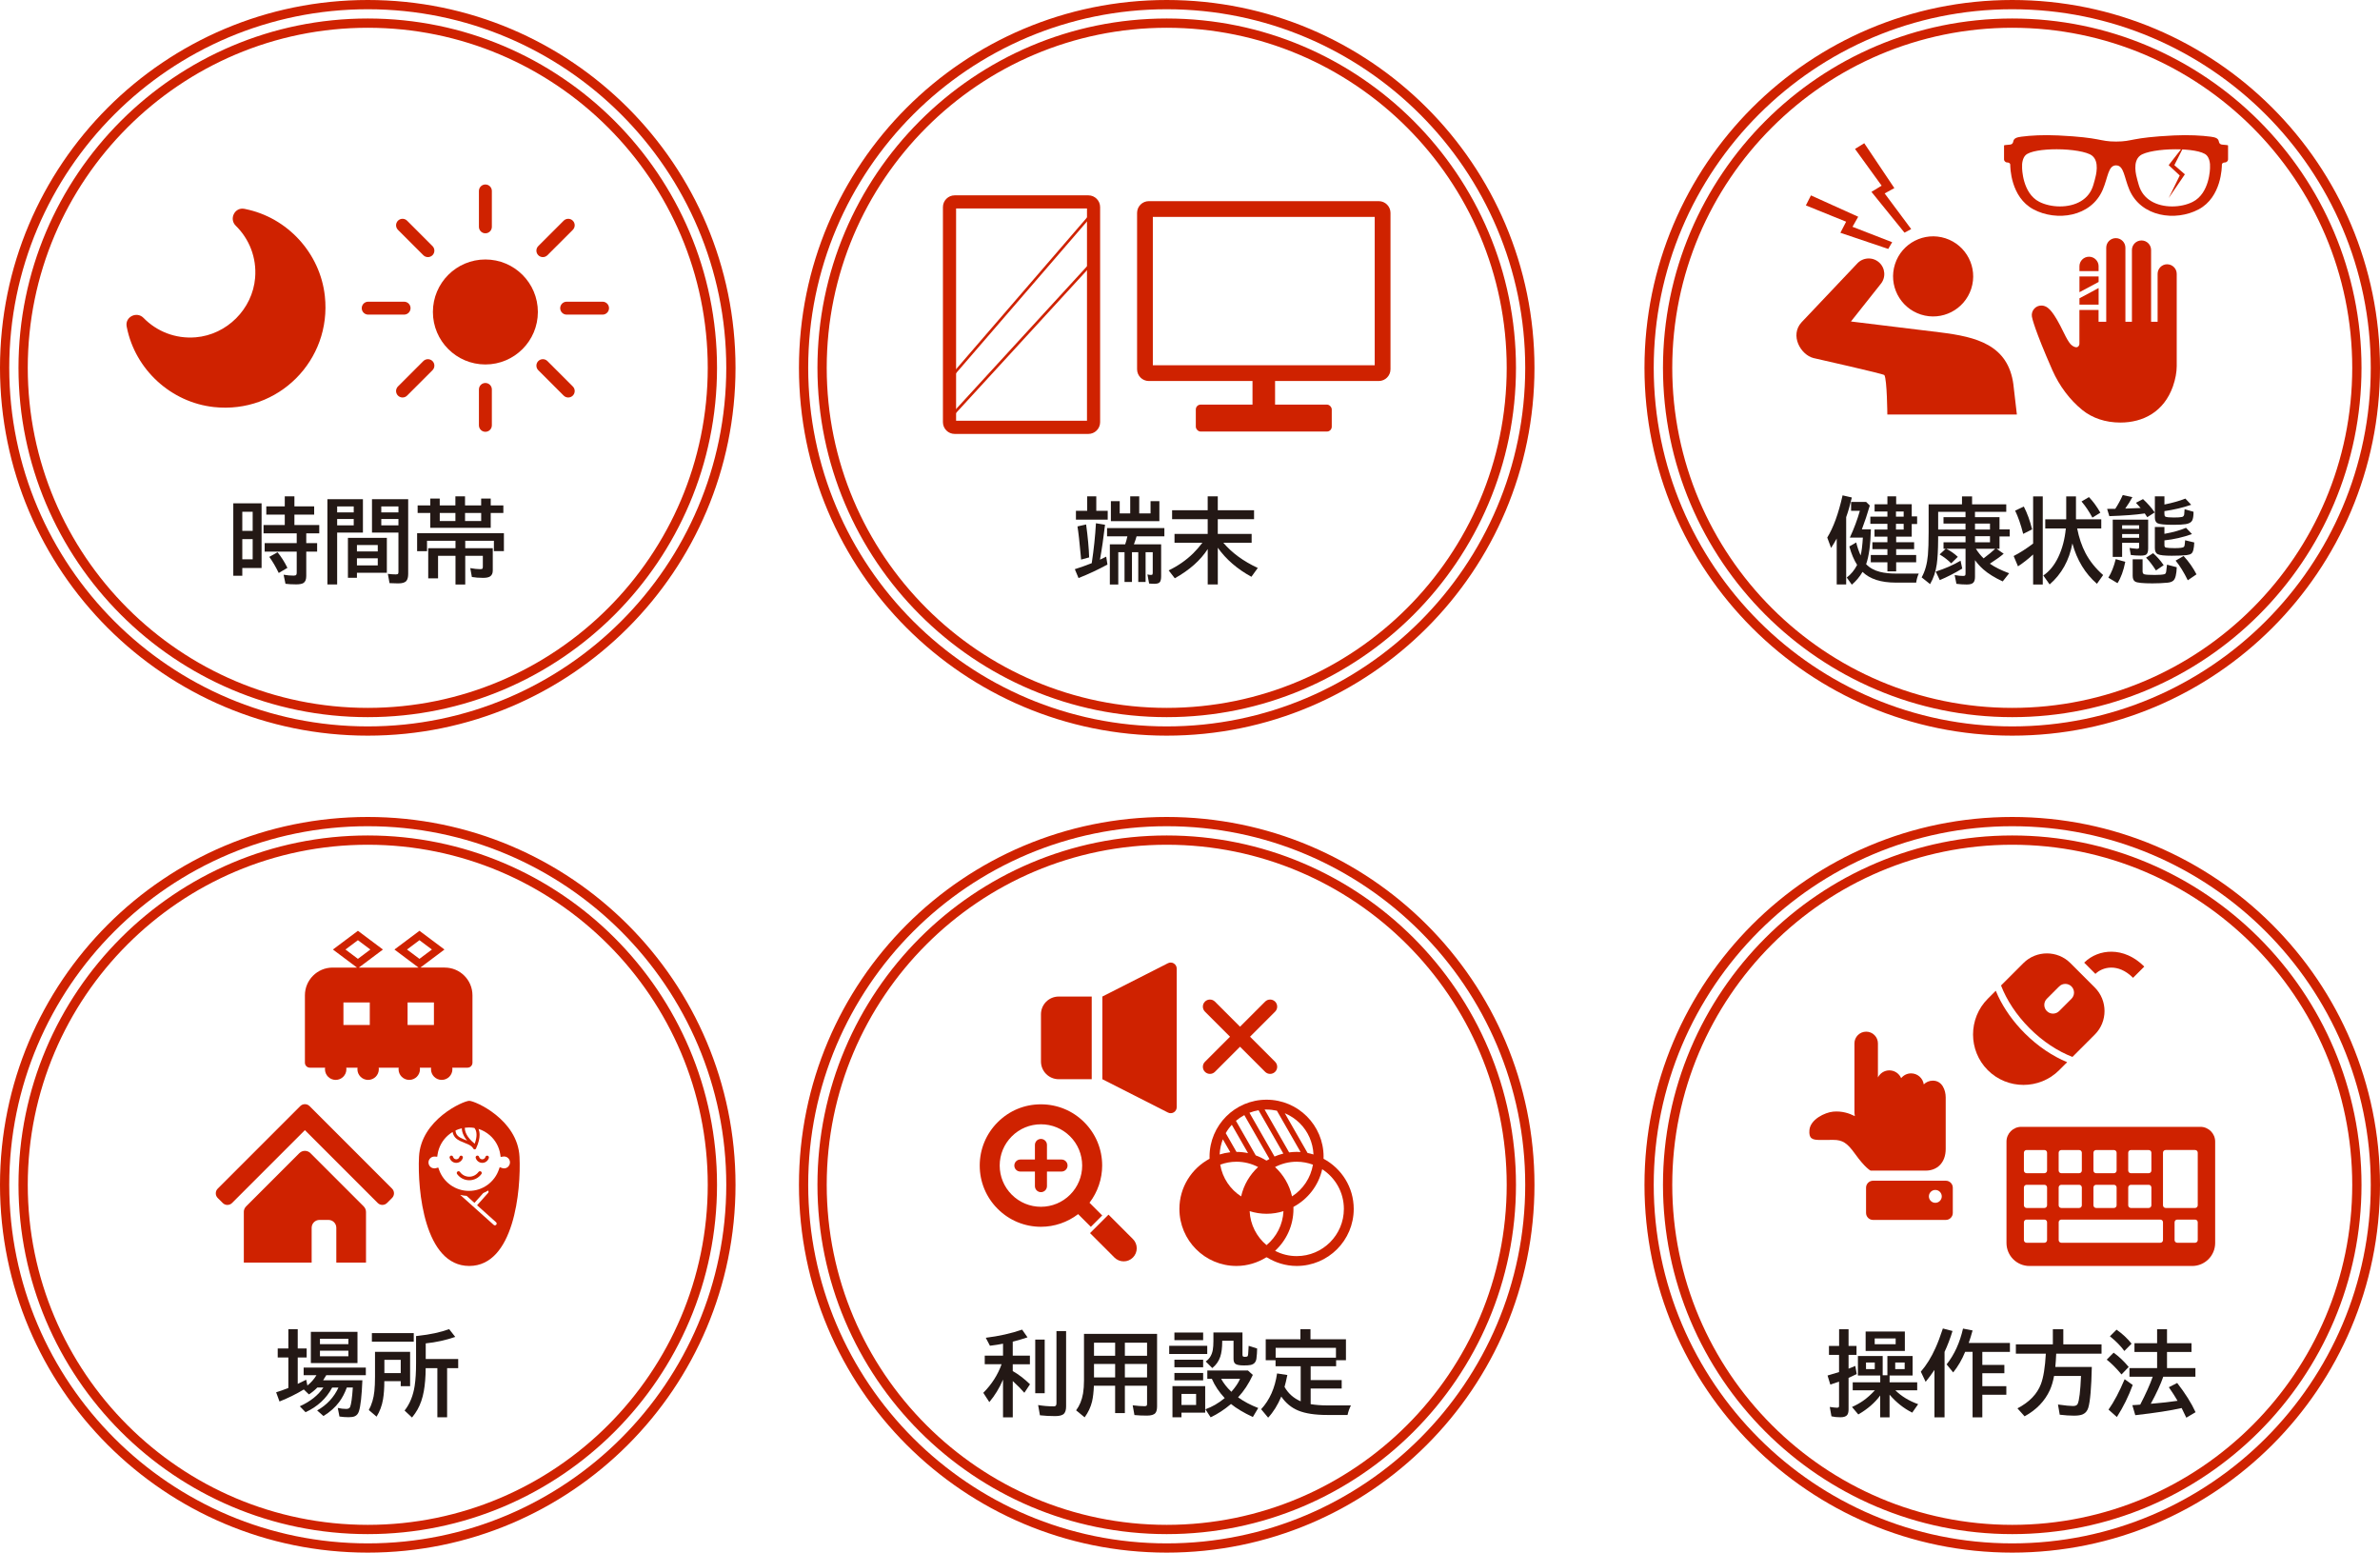 <?xml version="1.0" encoding="UTF-8"?><svg id="_レイヤー_2" xmlns="http://www.w3.org/2000/svg" viewBox="0 0 906.03 590.95"><g id="_レイヤー_1-2"><path d="M140,280c77.32,0,140-62.68,140-140S217.32,0,140,0,0,62.68,0,140s62.68,140,140,140ZM140,3.52c75.25,0,136.48,61.22,136.48,136.48s-61.22,136.48-136.48,136.48S3.52,215.25,3.52,140,64.75,3.52,140,3.52Z" style="fill:#cf2200;"/><path d="M140,272.96c73.31,0,132.96-59.64,132.96-132.96S213.31,7.04,140,7.04,7.04,66.69,7.04,140s59.64,132.96,132.96,132.96ZM140,10.57c71.37,0,129.43,58.06,129.43,129.43s-58.06,129.43-129.43,129.43S10.57,211.37,10.57,140,68.63,10.57,140,10.57Z" style="fill:#cf2200;"/><path d="M444.15,280c77.32,0,140-62.68,140-140S521.47,0,444.15,0s-140,62.68-140,140,62.68,140,140,140ZM444.15,3.52c75.25,0,136.48,61.22,136.48,136.48s-61.22,136.48-136.48,136.48-136.48-61.22-136.48-136.48S368.9,3.52,444.15,3.52Z" style="fill:#cf2200;"/><path d="M444.15,272.96c73.31,0,132.96-59.64,132.96-132.96S517.46,7.04,444.15,7.04s-132.96,59.64-132.96,132.96,59.64,132.96,132.96,132.96ZM444.15,10.57c71.37,0,129.43,58.06,129.43,129.43s-58.06,129.43-129.43,129.43-129.43-58.06-129.43-129.43S372.78,10.57,444.15,10.57Z" style="fill:#cf2200;"/><path d="M766.03,280c77.32,0,140-62.68,140-140S843.35,0,766.03,0s-140,62.68-140,140,62.68,140,140,140ZM766.03,3.52c75.25,0,136.48,61.22,136.48,136.48s-61.22,136.48-136.48,136.48-136.48-61.22-136.48-136.48S690.78,3.52,766.03,3.52Z" style="fill:#cf2200;"/><path d="M766.03,272.96c73.31,0,132.96-59.64,132.96-132.96S839.34,7.04,766.03,7.04s-132.96,59.64-132.96,132.96,59.64,132.96,132.96,132.96ZM766.03,10.57c71.37,0,129.43,58.06,129.43,129.43s-58.06,129.43-129.43,129.43-129.43-58.06-129.43-129.43S694.66,10.57,766.03,10.57Z" style="fill:#cf2200;"/><path d="M140,590.95c77.32,0,140-62.68,140-140s-62.68-140-140-140S0,373.63,0,450.95s62.68,140,140,140ZM140,314.47c75.25,0,136.48,61.22,136.48,136.48s-61.22,136.48-136.48,136.48S3.52,526.2,3.52,450.95s61.22-136.48,136.48-136.48Z" style="fill:#cf2200;"/><path d="M140,583.91c73.31,0,132.96-59.64,132.96-132.96s-59.64-132.96-132.96-132.96S7.04,377.64,7.04,450.95s59.64,132.96,132.96,132.96ZM140,321.52c71.37,0,129.43,58.06,129.43,129.43s-58.06,129.43-129.43,129.43S10.57,522.32,10.57,450.95s58.06-129.43,129.43-129.43Z" style="fill:#cf2200;"/><path d="M444.15,590.95c77.32,0,140-62.68,140-140s-62.68-140-140-140-140,62.68-140,140,62.68,140,140,140ZM444.15,314.47c75.25,0,136.48,61.22,136.48,136.48s-61.22,136.48-136.48,136.48-136.48-61.22-136.48-136.48,61.22-136.48,136.48-136.48Z" style="fill:#cf2200;"/><path d="M444.15,583.91c73.31,0,132.96-59.64,132.96-132.96s-59.64-132.96-132.96-132.96-132.96,59.64-132.96,132.96,59.64,132.96,132.96,132.96ZM444.15,321.52c71.37,0,129.43,58.06,129.43,129.43s-58.06,129.43-129.43,129.43-129.43-58.06-129.43-129.43,58.06-129.43,129.43-129.43Z" style="fill:#cf2200;"/><path d="M766.03,590.95c77.32,0,140-62.68,140-140s-62.68-140-140-140-140,62.68-140,140,62.68,140,140,140ZM766.03,314.47c75.25,0,136.48,61.22,136.48,136.48s-61.22,136.48-136.48,136.48-136.48-61.22-136.48-136.48,61.22-136.48,136.48-136.48Z" style="fill:#cf2200;"/><path d="M766.03,583.91c73.31,0,132.96-59.64,132.96-132.96s-59.64-132.96-132.96-132.96-132.96,59.64-132.96,132.96,59.64,132.96,132.96,132.96ZM766.03,321.52c71.37,0,129.43,58.06,129.43,129.43s-58.06,129.43-129.43,129.43-129.43-58.06-129.43-129.43,58.06-129.43,129.43-129.43Z" style="fill:#cf2200;"/><path d="M99.58,191.57v24.63h-7.34v2.93h-3.43v-27.56h10.77ZM92.24,194.78v7.27h3.95v-7.27h-3.95ZM92.24,205.19v7.69h3.95v-7.69h-3.95ZM108.41,192.73v-3.81h3.67v3.81h7.52v3.14h-7.52v3.96h9.46v3.17h-4.95v3.71h4.14v3.24h-4.14v9.32c0,1.26-.34,2.13-1.03,2.6-.55.37-1.49.55-2.81.55-1.6,0-2.95-.08-4.07-.22l-.71-3.45c1.36.23,2.63.34,3.81.34.54,0,.88-.11,1.02-.34.1-.16.16-.42.16-.79v-8.01h-12.2v-3.24h12.2v-3.71h-12.63v-3.17h8.08v-3.96h-7.03v-3.14h7.03ZM106.11,218.08c-1.16-2.39-2.36-4.43-3.6-6.12l3.14-1.76c1.37,1.65,2.63,3.63,3.77,5.93l-3.31,1.95Z" style="fill:#231815;"/><path d="M138.16,190v12.72h-9.81v19.73h-3.71v-32.46h13.51ZM128.35,192.76v2.26h6.31v-2.26h-6.31ZM128.35,197.55v2.41h6.31v-2.41h-6.31ZM147.27,204.72v13.29h-11.39v1.9h-3.43v-15.19h14.82ZM135.88,207.45v2.43h7.93v-2.43h-7.93ZM135.88,212.5v2.69h7.93v-2.69h-7.93ZM155.39,190v28.42c0,1.23-.23,2.12-.69,2.67-.52.64-1.55.96-3.1.96-.94,0-2.05-.03-3.31-.1l-.64-3.53c1.17.14,2.19.21,3.05.21.48,0,.78-.1.88-.31.07-.14.1-.39.1-.74v-14.86h-10.07v-12.72h13.77ZM145.15,192.76v2.26h6.53v-2.26h-6.53ZM145.15,197.55v2.41h6.53v-2.41h-6.53Z" style="fill:#231815;"/><path d="M191.83,202.93v6.84h-3.81v-3.95h-10.91v2.83h10.48v8.5c0,1.05-.34,1.79-1.02,2.24-.56.37-1.45.55-2.67.55-1.54,0-2.96-.11-4.26-.33l-.62-3.38c1.47.26,2.73.4,3.77.4.47,0,.76-.07.88-.22.09-.14.14-.38.14-.74v-4.12h-6.7v10.91h-3.71v-10.91h-6.64v8.57h-3.74v-11.46h10.38v-2.83h-10.84v3.95h-3.77v-6.84h33.04ZM163.8,192.38v-2.62h3.6v2.62h5.96v-3.46h3.67v3.46h6.14v-2.62h3.64v2.62h4.81v2.86h-4.81v5.65h-23.01v-5.65h-4.81v-2.86h4.81ZM173.37,195.24h-5.96v3.07h5.96v-3.07ZM183.18,195.24h-6.14v3.07h6.14v-3.07Z" style="fill:#231815;"/><path d="M93.36,79.55c-.12-.02-.24-.05-.37-.07-3.63-.69-5.88,3.85-3.24,6.43,5.07,4.96,8.02,12.07,7.37,19.86-.99,11.86-10.75,21.62-22.61,22.61-7.8.65-14.91-2.3-19.87-7.38-2.58-2.64-7.11-.39-6.42,3.23.02.12.05.25.07.37,3.22,16.1,16.82,28.55,33.13,30.33,24.46,2.67,44.92-17.78,42.25-42.24-1.78-16.32-14.23-29.92-30.33-33.14Z" style="fill:#cf2200;"/><circle cx="184.78" cy="118.74" r="19.98" style="fill:#cf2200;"/><path d="M184.78,88.8c-1.36,0-2.46-1.1-2.46-2.46v-13.66c0-1.36,1.1-2.46,2.46-2.46s2.46,1.1,2.46,2.46v13.66c0,1.36-1.1,2.46-2.46,2.46Z" style="fill:#cf2200;"/><path d="M184.78,164.35c-1.36,0-2.46-1.1-2.46-2.46v-13.66c0-1.36,1.1-2.46,2.46-2.46s2.46,1.1,2.46,2.46v13.66c0,1.36-1.1,2.46-2.46,2.46Z" style="fill:#cf2200;"/><path d="M162.9,97.86c-.63,0-1.26-.24-1.74-.72l-9.66-9.66c-.96-.96-.96-2.52,0-3.48.96-.96,2.51-.96,3.48,0l9.66,9.66c.96.96.96,2.52,0,3.48-.48.48-1.11.72-1.74.72Z" style="fill:#cf2200;"/><path d="M216.32,151.29c-.63,0-1.26-.24-1.74-.72l-9.66-9.66c-.96-.96-.96-2.52,0-3.48.96-.96,2.51-.96,3.48,0l9.66,9.66c.96.96.96,2.52,0,3.48-.48.48-1.11.72-1.74.72Z" style="fill:#cf2200;"/><path d="M153.83,119.75h-13.66c-1.36,0-2.46-1.1-2.46-2.46s1.1-2.46,2.46-2.46h13.66c1.36,0,2.46,1.1,2.46,2.46s-1.1,2.46-2.46,2.46Z" style="fill:#cf2200;"/><path d="M229.38,119.75h-13.66c-1.36,0-2.46-1.1-2.46-2.46s1.1-2.46,2.46-2.46h13.66c1.36,0,2.46,1.1,2.46,2.46s-1.1,2.46-2.46,2.46Z" style="fill:#cf2200;"/><path d="M153.24,151.29c-.63,0-1.26-.24-1.74-.72-.96-.96-.96-2.52,0-3.48l9.66-9.66c.96-.96,2.51-.96,3.48,0,.96.96.96,2.52,0,3.48l-9.66,9.66c-.48.48-1.11.72-1.74.72Z" style="fill:#cf2200;"/><path d="M206.66,97.86c-.63,0-1.26-.24-1.74-.72-.96-.96-.96-2.52,0-3.48l9.66-9.66c.96-.96,2.52-.96,3.48,0,.96.96.96,2.52,0,3.48l-9.66,9.66c-.48.48-1.11.72-1.74.72Z" style="fill:#cf2200;"/><path d="M415.61,214.34c.79-5.25,1.33-10.31,1.6-15.18l3.46.57c-.57,4.94-1.22,9.37-1.93,13.29.13-.07.29-.15.5-.24.43-.2,1.05-.5,1.88-.91l.47,3c-3.56,1.94-7.23,3.66-11.01,5.15l-1.41-3.38c2.16-.68,4.31-1.44,6.45-2.29ZM417.35,194.42h4.34v3.36h-12.1v-3.36h4.29v-5.5h3.46v5.5ZM411.56,213l-.14-1.59c-.46-5.12-.87-8.81-1.24-11.05l3.29-.74c.67,4.92,1.05,9.09,1.15,12.53l-3.07.84ZM431.67,207.17h10.36v12.17c0,1.09-.18,1.84-.53,2.26-.36.4-1.03.6-2.03.6-.65,0-1.33-.03-2.02-.1l-.64-3.46c.56.13,1.02.19,1.36.19s.53-.09.59-.28c.05-.1.07-.28.07-.53v-7.84h-2.72v11.32h-2.79v-11.32h-2.4v11.32h-2.83v-11.32h-2.38v12.29h-3.21v-15.29h5.84c.31-.9.59-1.91.84-3.05h-7.74v-3.14h21.82v3.14h-10.58c-.23.84-.57,1.86-1.02,3.05ZM433.69,195.42h4.31v-4.67h3.36v7.6h-18.46v-7.6h3.36v4.67h4v-6.5h3.43v6.5Z" style="fill:#231815;"/><path d="M465.7,206.57c3.27,3.86,7.65,7.06,13.12,9.6l-2.43,3.36c-5.37-2.93-9.63-6.61-12.79-11.05v13.98h-3.84v-13.48c-2.77,4.3-6.95,8-12.53,11.12l-2.33-3c3.55-1.72,6.63-3.86,9.24-6.41,1.24-1.22,2.44-2.59,3.6-4.12h-10.62v-3.36h12.63v-5.6h-13.55v-3.4h13.55v-5.29h3.84v5.29h13.81v3.4h-13.81v5.6h12.89v3.36h-10.79Z" style="fill:#231815;"/><path d="M413.8,79.35v80.8h-49.83v-80.8h49.83M414.32,74.35h-50.88c-2.47,0-4.48,2-4.48,4.48v81.85c0,2.47,2,4.48,4.48,4.48h50.88c2.47,0,4.48-2,4.48-4.48v-81.85c0-2.47-2-4.48-4.48-4.48h0Z" style="fill:#cf2200;"/><path d="M523.33,82.56v56.45h-84.46v-56.45h84.46M524.86,76.56h-87.51c-2.47,0-4.48,2-4.48,4.48v59.5c0,2.47,2,4.48,4.48,4.48h87.51c2.47,0,4.48-2,4.48-4.48v-59.5c0-2.47-2-4.48-4.48-4.48h0Z" style="fill:#cf2200;"/><rect x="455.23" y="154" width="51.75" height="10.25" rx="1.84" ry="1.84" style="fill:#cf2200;"/><rect x="476.81" y="139.57" width="8.59" height="16.76" style="fill:#cf2200;"/><path d="M415.15,82.74l-.2,17.36-51.55,56.2v-13.61l51.75-59.96M416.18,80.02l-53.78,62.31v16.55l53.55-58.38.23-20.48h0Z" style="fill:#cf2200;"/><path d="M700.12,512.28v-6.36h3.6v6.36h3.03v3.4h-3.03v5.26c.84-.32,1.69-.67,2.57-1.05l.53,3.1c-1.11.55-2.15,1.03-3.1,1.45v12.01c0,.91-.16,1.59-.47,2.03-.43.63-1.3.95-2.64.95s-2.43-.12-3.4-.36l-.64-3.57c1.34.2,2.27.29,2.77.29.36,0,.58-.08.67-.24.06-.11.09-.28.09-.5v-9.17c-.94.33-2.05.7-3.33,1.09l-1.05-3.43c.98-.28,2.44-.71,4.38-1.31v-6.55h-3.84v-3.4h3.84ZM715.79,531.1c-2.03,2.79-4.82,5.21-8.36,7.26l-2.4-2.84c1.59-.71,2.99-1.5,4.22-2.36,1.45-1,2.95-2.33,4.5-4h-8.45v-3.03h10.48v-2.59h-8.5v-7.41h9.43v7.31h1.79v-7.31h9.6v7.41h-8.76v2.59h10.51v3.03h-8.33c2.33,2.29,5.23,4.05,8.69,5.29l-2.26,3.22c-3.25-1.64-6.12-3.92-8.62-6.84v8.64h-3.57v-8.36ZM725.15,506.8v7.38h-14.93v-7.38h14.93ZM710.36,518.59v2.52h3.34v-2.52h-3.34ZM713.67,509.42v2.22h7.98v-2.22h-7.98ZM721.48,518.59v2.52h3.6v-2.52h-3.6Z" style="fill:#231815;"/><path d="M740.26,514.55v24.91h-3.84v-18.05c-1,1.49-2.12,3-3.36,4.53l-1.83-3.86c2.14-2.47,4-5.48,5.58-9.01.92-2.04,1.86-4.52,2.81-7.43l3.67.95c-.86,2.82-1.87,5.47-3.03,7.96ZM750.93,514.54h-2.83c-1.18,2.91-2.7,5.52-4.55,7.83l-2.5-3.07c2.93-3.68,5.01-8.22,6.24-13.62l3.64.71c-.45,1.65-.94,3.24-1.47,4.76h15.69v3.4h-10.51v4.96h8.39v3.17h-8.39v4.93h9.14v3.24h-9.14v8.62h-3.71v-24.92Z" style="fill:#231815;"/><path d="M782.77,515.21c-.08,1.92-.2,3.61-.34,5.07h13.89c-.17,7.97-.62,13.15-1.34,15.53-.37,1.19-1.05,2.02-2.05,2.48-.78.36-1.92.53-3.43.53-1.59,0-3.38-.12-5.39-.36l-.67-3.88c2.7.38,4.6.57,5.71.57.93,0,1.52-.26,1.78-.79.61-1.29,1.03-4.84,1.28-10.65h-10.26c-.38,2.07-.91,3.86-1.6,5.38-1.92,4.19-5.12,7.52-9.62,9.98l-2.72-3.03c4.5-2.34,7.48-5.42,8.93-9.22.97-2.54,1.59-6.41,1.88-11.6h-11.41v-3.53h14.08v-5.76h3.98v5.76h14.55v3.53h-17.22Z" style="fill:#231815;"/><path d="M807.62,523.14c-1.88-2.29-3.76-4.17-5.62-5.64l2.62-2.65c2.01,1.42,3.92,3.23,5.74,5.43l-2.74,2.86ZM802.68,536.53c2.08-2.94,4.12-6.8,6.14-11.58l3.07,2.19c-1.59,4.34-3.6,8.41-6.03,12.2l-3.17-2.81ZM808.71,514.21c-1.36-1.88-3.19-3.75-5.5-5.6l2.53-2.52c2.22,1.55,4.12,3.33,5.72,5.33l-2.76,2.79ZM823.53,523.98c-.98,2.84-2.56,6.27-4.76,10.31l1.64-.14c2.56-.21,5.33-.52,8.29-.95l.26-.03c-.8-1.4-1.91-3.13-3.31-5.17l3.17-1.62c3.07,3.93,5.4,7.64,7,11.12l-3.53,2.09c-.64-1.41-1.24-2.64-1.77-3.67-4.24.96-10.12,1.87-17.65,2.72l-1.12-3.81c.69-.05,1.32-.09,1.88-.12l1.12-.09c2.16-4.16,3.75-7.7,4.76-10.63h-8.86v-3.27h10.53v-6.14h-8.62v-3.33h8.62v-5.33h3.77v5.33h9.32v3.33h-9.32v6.14h10.81v3.27h-12.22Z" style="fill:#231815;"/><path d="M710.38,452.05v9.62c0,1.46,1.19,2.65,2.65,2.65h27.72c1.46,0,2.65-1.19,2.65-2.65v-9.62c0-1.46-1.19-2.65-2.65-2.65h-27.72c-1.46,0-2.65,1.19-2.65,2.65ZM739.2,455.36c0,1.35-1.1,2.45-2.45,2.45s-2.45-1.1-2.45-2.45,1.1-2.45,2.45-2.45,2.45,1.1,2.45,2.45Z" style="fill:#cf2200;"/><path d="M705.96,397.13v26.31c0,.34.05.67.12.98v.38c-2.11-1.07-4.9-2-8.24-1.69-3.14.3-8.69,2.95-9.02,7.03-.25,3.15.93,3.75,4.08,3.75,0,0,3.06-.03,5.02-.03,3.51,0,5.3,1.17,8.26,5.3,3.9,5.44,5.92,6.39,5.92,6.39h21.03c4.21,0,7.57-2.89,7.57-8.26v-19.61c0-2.71-1.31-6.37-4.9-6.37-1.34,0-2.56.54-3.45,1.42-.34-2.37-2.36-4.19-4.83-4.19-1.53,0-2.88.72-3.78,1.82-.75-1.74-2.48-2.96-4.49-2.96-1.91,0-3.54,1.1-4.35,2.69v-12.95c0-2.47-2-4.47-4.47-4.47s-4.47,2-4.47,4.47Z" style="fill:#cf2200;"/><path d="M793.58,366.26s-.1.08-.14.12h0s-.02.01-.02.02l4.25,4.25h0s.02.03.02.03c2.58-2.58,8.53-4.31,14.33,1.49l4.28-4.28c-7.84-7.84-17.51-6.7-22.73-1.64Z" style="fill:#cf2200;"/><path d="M770.77,393.26c-4.4-4.4-7.81-9.27-10.13-14.16-.31-.66-.6-1.32-.87-1.98h0s0-.01-.01-.02l-3.04,3.04c-7.48,7.48-7.48,19.71,0,27.18,7.48,7.48,19.71,7.48,27.18,0l2.18-2.18.85-.83s0,0-.01,0l.02-.02c-5.55-2.3-11.16-6.03-16.16-11.02Z" style="fill:#cf2200;"/><path d="M788.16,366.56c-4.91-4.91-12.95-4.91-17.87,0l-8.53,8.53c2.13,5.53,5.83,11.23,10.89,16.3,5.06,5.06,10.76,8.76,16.3,10.89l8.53-8.53c4.91-4.91,4.91-12.95,0-17.87l-9.32-9.32ZM788.58,380.14l-4.69,4.69c-1.29,1.29-3.4,1.29-4.69,0-1.29-1.29-1.29-3.4,0-4.69l4.69-4.69c1.29-1.29,3.4-1.29,4.69,0,1.29,1.29,1.29,3.4,0,4.69Z" style="fill:#cf2200;"/><path d="M837.65,428.89h-68.18c-3.11,0-5.63,2.52-5.63,5.63v38.57c0,4.84,3.92,8.76,8.76,8.76h61.92c4.84,0,8.76-3.92,8.76-8.76v-38.57c0-3.11-2.52-5.63-5.63-5.63ZM810.18,438.74c0-.57.46-1.02,1.02-1.02h6.78c.57,0,1.02.46,1.02,1.02v6.78c0,.57-.46,1.02-1.02,1.02h-6.78c-.57,0-1.02-.46-1.02-1.02v-6.78ZM810.18,451.97c0-.56.46-1.02,1.02-1.02h6.78c.57,0,1.02.46,1.02,1.02v6.78c0,.57-.46,1.02-1.02,1.02h-6.78c-.57,0-1.02-.46-1.02-1.02v-6.78ZM796.94,438.74c0-.57.46-1.02,1.02-1.02h6.78c.57,0,1.02.46,1.02,1.02v6.78c0,.57-.46,1.02-1.02,1.02h-6.78c-.57,0-1.02-.46-1.02-1.02v-6.78ZM796.94,451.97c0-.56.46-1.02,1.02-1.02h6.78c.57,0,1.02.46,1.02,1.02v6.78c0,.57-.46,1.02-1.02,1.02h-6.78c-.57,0-1.02-.46-1.02-1.02v-6.78ZM783.7,438.74c0-.57.46-1.02,1.02-1.02h6.78c.57,0,1.02.46,1.02,1.02v6.78c0,.57-.46,1.02-1.02,1.02h-6.78c-.57,0-1.02-.46-1.02-1.02v-6.78ZM783.7,451.97c0-.56.46-1.02,1.02-1.02h6.78c.57,0,1.02.46,1.02,1.02v6.78c0,.57-.46,1.02-1.02,1.02h-6.78c-.57,0-1.02-.46-1.02-1.02v-6.78ZM779.29,471.99c0,.56-.46,1.02-1.02,1.02h-6.78c-.57,0-1.02-.46-1.02-1.02v-6.78c0-.56.46-1.02,1.02-1.02h6.78c.57,0,1.02.46,1.02,1.02v6.78ZM779.29,458.75c0,.57-.46,1.02-1.02,1.02h-6.78c-.57,0-1.02-.46-1.02-1.02v-6.78c0-.56.46-1.02,1.02-1.02h6.78c.57,0,1.02.46,1.02,1.02v6.78ZM779.29,445.51c0,.57-.46,1.02-1.02,1.02h-6.78c-.57,0-1.02-.46-1.02-1.02v-6.78c0-.57.46-1.02,1.02-1.02h6.78c.57,0,1.02.46,1.02,1.02v6.78ZM823.42,471.99c0,.56-.46,1.02-1.02,1.02h-37.67c-.57,0-1.02-.46-1.02-1.02v-6.78c0-.56.46-1.02,1.02-1.02h37.67c.57,0,1.02.46,1.02,1.02v6.78ZM836.65,471.99c0,.56-.46,1.02-1.02,1.02h-6.78c-.56,0-1.02-.46-1.02-1.02v-6.78c0-.56.46-1.02,1.02-1.02h6.78c.57,0,1.02.46,1.02,1.02v6.78ZM836.65,458.75c0,.57-.46,1.02-1.02,1.02h-11.19c-.57,0-1.02-.46-1.02-1.02v-20.02c0-.57.46-1.02,1.02-1.02h11.19c.57,0,1.02.46,1.02,1.02v20.02Z" style="fill:#cf2200;"/><path d="M702.81,196.8v25.66h-3.6v-17.49c-.59,1.09-1.3,2.29-2.15,3.58l-1.45-3.95c2.34-3.8,4.29-9.16,5.83-16.06l3.53.81c-.67,2.85-1.38,5.33-2.15,7.45ZM708.31,211.45c.38-1.49.67-3.77.86-6.83h-4.96c1.61-3.48,2.88-6.88,3.81-10.19h-3.34v-3.4h5.72l1.41,1.38c-.92,3.16-1.92,6.18-3.02,9.07h3.43c-.14,5.83-.74,10.24-1.81,13.25,1.33,1.4,3.09,2.38,5.27,2.93,1.72.44,3.83.66,6.31.66h8.45c-.46.98-.79,2.12-.98,3.43h-7.77c-5.63,0-9.85-1.36-12.65-4.08-1.1,1.88-2.46,3.5-4.08,4.86l-1.93-2.72c1.61-1.19,2.92-2.79,3.95-4.79-1.22-1.93-2.21-4.27-2.96-7.03l2.62-1.52c.39,1.67.95,3.33,1.69,4.98ZM718.51,191.92v-3h3.33v3h5.93v4.62h2.05v2.9h-2.05v4.81h-5.93v2.12h6.84v2.65h-6.84v2.21h7.62v2.79h-7.62v3.46h-3.33v-3.46h-6.33v-2.79h6.33v-2.21h-5.72v-2.65h5.72v-2.12h-4.91v-2.69h4.91v-2.19h-6.5v-2.72h6.5v-1.96h-4.88v-2.76h4.88ZM724.7,194.68h-2.93v1.96h2.93v-1.96ZM724.7,199.37h-2.93v2.19h2.93v-2.19Z" style="fill:#231815;"/><path d="M751.85,213.19v6.38c0,.98-.2,1.69-.59,2.14-.44.51-1.28.76-2.52.76-1.36,0-2.68-.09-3.96-.26l-.67-3.34c1.19.23,2.28.34,3.26.34.42,0,.68-.1.78-.29.07-.15.1-.4.1-.76v-9.29h-7.33c.07.03.14.08.22.12,1.47.75,2.86,1.73,4.17,2.95l-2.52,2.48c-1.22-1.25-2.69-2.38-4.41-3.4l2.33-2.15h-.84v-2.46h8.38v-2.31h-10.43v1.26c-.02,3.93-.2,7.06-.52,9.38-.39,2.82-1.24,5.34-2.55,7.58l-3.21-2.57c1.3-2.31,2.09-5.14,2.38-8.48.18-2.03.28-4.95.28-8.76v-10.55h12.7v-3.03h3.84v3.03h13.01v2.86h-11.91v2.02h9.34v4.65h3.88v2.69h-3.88v4.69h-1.12l2.71,1.88c-1.11.98-2.87,2.24-5.26,3.79,1.85,1.31,4.3,2.53,7.34,3.65l-2.45,3.1c-3.06-1.42-5.49-2.93-7.31-4.52-1.24-1.09-2.33-2.29-3.26-3.59ZM736.9,217.55c3.49-1.1,6.65-2.48,9.46-4.14l.64,3c-2.94,1.77-5.79,3.23-8.55,4.38l-1.55-3.24ZM748.24,201.56v-2.29h-8.38v-2.43h8.38v-2.02h-10.41v6.74h10.41ZM751.85,201.56h5.71v-2.29h-5.71v2.29ZM751.85,206.4h5.71v-2.31h-5.71v2.31ZM752.19,208.87c.84,1.34,1.82,2.56,2.93,3.65,1.93-1.46,3.41-2.68,4.43-3.65h-7.36Z" style="fill:#231815;"/><path d="M773.98,211.04c-1.86,1.71-3.78,3.22-5.76,4.52l-1.65-3.93c2.31-1.18,4.78-2.76,7.41-4.74v-17.96h3.67v33.54h-3.67v-11.43ZM770.2,203.21c-.9-3.53-1.92-6.48-3.07-8.86l3.31-1.55c1.33,2.6,2.38,5.49,3.15,8.69l-3.4,1.72ZM790.75,201.15c.69,3.53,1.75,6.65,3.17,9.36,1.63,3.08,3.87,5.87,6.71,8.36l-2.36,3.33c-4.48-3.88-7.6-9-9.34-15.36-1.22,6.46-4.11,11.66-8.67,15.6l-2.4-3.4c2.32-1.57,4.22-3.9,5.69-6.98,1.53-3.21,2.49-6.84,2.88-10.91h-7.83v-3.5h7.98v-8.72h3.71v8.72h9.63v3.5h-9.17ZM796.54,197.01c-1.26-2.35-2.64-4.4-4.14-6.14l2.83-1.67c1.56,1.62,3.01,3.6,4.34,5.93l-3.03,1.88Z" style="fill:#231815;"/><path d="M805.26,193.65c1.05-1.6,1.99-3.34,2.84-5.22l3.67.78c-.71,1.34-1.62,2.8-2.72,4.36l2.05-.07c.9-.02,2.17-.07,3.81-.15-.61-.72-1.21-1.38-1.79-1.98l2.69-1.41c1.82,1.69,3.3,3.38,4.45,5.08l-2.83,1.81c-.3-.47-.61-.95-.95-1.43-.13.01-.25.03-.36.05-3.08.46-7.46.79-13.13.98l-.84-2.76c1,0,2.04-.01,3.12-.03ZM802.61,219.88c1.18-1.87,2.12-4.23,2.81-7.07l3.64,1.03c-.67,3.38-1.65,6.08-2.96,8.12l-3.48-2.09ZM817.77,197.78v11.01c0,1.16-.25,1.92-.74,2.28-.38.26-1.1.4-2.15.4-1.41,0-2.65-.08-3.71-.24l-.48-2.67c.32.03.76.09,1.31.17.66.09,1.19.14,1.6.14.39,0,.62-.11.69-.33.03-.13.05-.31.05-.55v-1.38h-6.48v5.36h-3.57v-14.19h13.48ZM807.86,199.94v1.34h6.48v-1.34h-6.48ZM807.86,203.27v1.43h6.48v-1.43h-6.48ZM811.88,212.87h3.77v4.62c0,.63.25,1.01.76,1.12.64.15,1.94.22,3.9.22,1.77,0,3-.1,3.69-.29.34-.1.56-.45.64-1.03.17-1.18.28-2.04.31-2.59l3.71.98c-.1,2.71-.53,4.4-1.28,5.07-.49.45-1.24.72-2.24.81-1.77.17-3.69.26-5.76.26-3.6,0-5.77-.22-6.53-.66-.64-.37-.97-1.1-.97-2.21v-6.31ZM820.74,217.12c-1.37-2.13-2.63-3.75-3.77-4.86l2.69-1.71c1.48,1.29,2.82,2.81,4.02,4.57l-2.93,2ZM823.96,192.03c3.19-.65,5.85-1.41,7.98-2.26l2.22,2.36c-3.15,1.08-6.55,1.88-10.2,2.41v1.12c0,.51.12.83.36.97.44.23,1.52.34,3.26.34,1.47,0,2.51-.07,3.12-.22.41-.1.68-.41.79-.91.05-.22.1-.9.15-2.03l3.4.98v.15c0,1.45-.17,2.5-.5,3.15-.36.72-1.18,1.19-2.46,1.4-1.1.17-2.65.26-4.65.26-3.29,0-5.31-.2-6.07-.59-.69-.36-1.03-1.09-1.03-2.19v-8.05h3.64v3.1ZM823.96,203.18l.28-.05c3.04-.54,5.69-1.29,7.95-2.24l2.26,2.38c-3.37,1.22-6.86,2.02-10.48,2.4v1.83c0,.52.19.82.57.91.63.15,1.73.22,3.31.22,2.03,0,3.21-.16,3.53-.48.23-.22.37-.91.43-2.09.01-.18.02-.33.03-.43l3.48.84c-.09,2.32-.45,3.73-1.09,4.22-.38.3-.98.49-1.79.59-1.4.16-3.3.24-5.69.24-2.71,0-4.48-.19-5.29-.57-.76-.34-1.14-1.12-1.14-2.33v-8.05h3.64v2.6ZM832.86,220.86c-1.53-3.1-3.07-5.6-4.64-7.48l3.05-1.76c2.01,2.19,3.64,4.52,4.9,6.98l-3.31,2.26Z" style="fill:#231815;"/><polygon points="798.91 109.63 791.62 113.53 791.62 115.94 798.91 115.94 798.91 109.63" style="fill:#cf2200;"/><polygon points="798.91 105.23 791.62 105.23 791.62 111.22 798.91 107.32 798.91 105.23" style="fill:#cf2200;"/><path d="M825.02,100.58c-2.01,0-3.65,1.63-3.65,3.65v18.24h-2.48v-27.3c0-2.01-1.63-3.65-3.65-3.65s-3.65,1.63-3.65,3.65v27.3h-2.48v-28.18c0-2.01-1.63-3.65-3.65-3.65s-3.65,1.63-3.65,3.65v28.18h-2.92v-4.49h-7.29v12.52c.02.14.07.85-.38,1.31-.12.13-.26.23-.37.28-.12.05-.22.06-.35.08-.49.06-1.5-.34-2.26-1.17-.75-.83-1.64-2.4-2.53-4.25-2.07-4.28-3.47-6.56-4.56-7.96-.55-.7-1.02-1.2-1.57-1.62-.28-.21-.58-.4-.93-.55-.35-.15-.77-.28-1.23-.32h-.31c-1.02-.01-1.99.41-2.68,1.17-.77.83-1.1,1.96-.91,3.08.06.31.28,1.44,1.34,4.48,1.07,3.04,2.98,7.98,6.43,15.83,2.68,6.07,6.7,11.39,11.45,15.22,3.74,3.02,8.74,4.75,14.42,4.75,8.68,0,16.6-4.05,20.04-13.78.97-2.78,1.43-5.4,1.44-7.66v-35.15c0-2.01-1.63-3.65-3.65-3.65Z" style="fill:#cf2200;"/><path d="M798.91,101.36c0-2.01-1.63-3.65-3.65-3.65s-3.65,1.63-3.65,3.65v1.84h7.29v-1.84Z" style="fill:#cf2200;"/><path d="M845.91,55.04c-.97-.13-1.14-.74-1.25-1.27-.25-1.17-1.34-1.52-3.1-1.75-3.37-.45-8.36-.74-13.98-.47-16.71.82-15.47,2.33-22.03,2.33s-5.32-1.52-22.03-2.33c-5.62-.28-10.62.02-13.99.47-1.75.23-2.85.58-3.09,1.75-.11.53-.28,1.14-1.25,1.27-1.12.15-2.28.13-2.28.35v5.33c0,.47.5,1.11,1.18,1.11s1.18.35,1.18.82c0,.82.06,12.37,8.85,17.04,8.79,4.67,21.91,2.92,26.36-7.47,2.02-4.7,2.04-9.28,5.07-9.28s3.06,4.58,5.07,9.28c4.46,10.39,17.58,12.14,26.37,7.47,8.78-4.67,8.85-16.22,8.85-17.04,0-.47.5-.82,1.17-.82s1.18-.64,1.18-1.11v-5.33c0-.22-1.15-.2-2.27-.35ZM797.43,68.54c-.17.61-.35,1.25-.53,1.87-.8,2.71-2.41,4.8-4.82,6.21-2.18,1.28-4.91,1.95-7.89,1.95-2.82,0-5.6-.62-7.82-1.73-6.52-3.28-6.58-12.85-6.59-12.95-.12-1.85.27-3.73,1.28-4.78,1.54-1.6,6.77-2.3,11.9-2.3,5.64,0,11.53.93,13.43,2.41,2.94,2.28,1.55,7.46,1.04,9.32ZM841.32,63.89c0,.1-.07,9.67-6.59,12.95-2.22,1.12-5,1.73-7.82,1.73-2.98,0-5.71-.68-7.89-1.95-2.4-1.41-4.03-3.5-4.82-6.21-.18-.63-.36-1.26-.53-1.87-.52-1.86-1.9-7.03,1.04-9.32,1.9-1.48,7.79-2.41,13.43-2.41,5.13,0,10.36.7,11.9,2.3,1.01,1.05,1.4,2.94,1.28,4.78Z" style="fill:#cf2200;"/><polygon points="831.75 54.94 825.58 62.86 829.8 66.79 825.58 75.39 831.75 66.35 827.74 62.86 831.75 54.94" style="fill:#cf2200;"/><path d="M721.4,100.52c-2.58,8.01,1.82,16.6,9.84,19.19,8.01,2.58,16.6-1.82,19.19-9.84,2.58-8.01-1.83-16.6-9.84-19.18-8.01-2.58-16.61,1.82-19.19,9.83Z" style="fill:#cf2200;"/><polygon points="712.43 73.02 725.01 88.55 727.56 87.19 717.46 73.62 721.15 71.59 709.69 54.51 706.18 56.69 716.31 70.67 712.43 73.02" style="fill:#cf2200;"/><polygon points="700.61 88.6 718.82 94.75 720.32 92.19 705.22 86.32 707.39 82.5 689.4 74.37 687.47 78.18 702.79 84.38 700.61 88.6" style="fill:#cf2200;"/><path d="M766.49,146.48c-1.97-15.23-14.02-18.25-27.89-19.97,0,0-33.97-4.15-33.97-4.15l11.24-14.17c2.15-2.48,1.88-6.23-.6-8.37-2.47-2.14-6.22-1.87-8.37.6l-21.06,22.23c-4.6,5-.32,12.4,4.51,13.62,1.21.3,26.73,6.01,27.01,6.5,1.02,1.8,1.12,14.99,1.12,14.99h49.31l-1.31-11.27Z" style="fill:#cf2200;"/><path d="M132.02,528.12c-.76,2.09-1.72,3.92-2.88,5.48-1.48,2.01-3.48,3.8-6,5.36l-2.41-2.12c3.68-2.07,6.38-4.98,8.12-8.72h-2.4c-2.18,4.14-5.56,7.27-10.13,9.39l-2.19-2.26c3.99-1.8,6.98-4.18,8.98-7.14h-2.31c-1.03,1.06-2.1,1.93-3.21,2.62l-1.93-1.88c-2.82,1.71-5.9,3.24-9.26,4.58l-1.28-3.5c1.45-.44,3-.99,4.65-1.65v-11.6h-4.05v-3.43h4.05v-7.34h3.57v7.34h3.4v3.43h-3.4v10.05c.87-.41,1.95-.94,3.22-1.59l.45,2.21c1.39-1.1,2.54-2.41,3.46-3.93h-4.88v-2.9h23.67v2.9h-15.06c-.31.57-.71,1.22-1.19,1.93h14.94c-.24,5.92-.68,9.85-1.31,11.79-.31.95-.84,1.59-1.59,1.91-.53.24-1.3.36-2.33.36-1.2,0-2.36-.09-3.5-.26l-.64-3.27c1.08.25,2.15.38,3.22.38.77,0,1.26-.25,1.48-.76.42-1.01.77-3.48,1.03-7.39h-2.33ZM136.09,506.93v11.88h-17.75v-11.88h17.75ZM121.8,509.55v2.05h10.82v-2.05h-10.82ZM121.8,514.1v2.12h10.82v-2.12h-10.82Z" style="fill:#231815;"/><path d="M156.12,514.54v13.05h-3.57v-1.9h-6.24c0,2.68-.17,4.99-.5,6.93-.4,2.39-1.22,4.58-2.45,6.58l-2.96-2.52c1.14-2.1,1.84-4.49,2.12-7.17.16-1.52.24-3.34.24-5.48v-9.5h13.36ZM141.57,507.4h15.94v3.27h-15.94v-3.27ZM152.55,517.57h-6.22v5.05h6.22v-5.05ZM162.05,520.74c-.02,3.36-.26,6.3-.72,8.83-.48,2.64-1.28,4.95-2.38,6.91-.52.94-1.22,1.96-2.1,3.05l-2.83-2.65c1.99-2.52,3.27-5.66,3.84-9.43.36-2.34.53-5.23.53-8.65v-10.27l.78-.09c4.57-.49,8.51-1.34,11.81-2.55l2.33,2.96c-3.58,1.24-7.33,2.06-11.24,2.46v5.96h12.36v3.46h-4.22v18.72h-3.71v-18.72h-4.45Z" style="fill:#231815;"/><path d="M169.3,368.27h-9.27l.51-.38,8.66-6.49-9.52-7.13-9.52,7.13,9.17,6.87h-22.72l.51-.38,8.66-6.49-9.52-7.13-9.52,7.13,9.17,6.87h-9.27c-5.83,0-10.56,4.73-10.56,10.56v25.65c0,1.05.85,1.89,1.89,1.89h5.8c-.03.19-.06.37-.06.57,0,2.25,1.82,4.08,4.08,4.08s4.08-1.82,4.08-4.08c0-.19-.03-.38-.06-.57h4.31c-.03.19-.06.37-.06.57,0,2.25,1.82,4.08,4.08,4.08s4.08-1.82,4.08-4.08c0-.19-.03-.38-.06-.57h7.62c-.03.19-.06.37-.06.57,0,2.25,1.82,4.08,4.08,4.08s4.08-1.82,4.08-4.08c0-.19-.03-.38-.06-.57h4.31c-.03.19-.06.37-.06.57,0,2.25,1.82,4.08,4.08,4.08s4.08-1.82,4.08-4.08c0-.19-.03-.38-.06-.57h5.8c1.05,0,1.89-.85,1.89-1.89v-25.65c0-5.83-4.73-10.56-10.56-10.56ZM131.51,361.4l4.74-3.55,4.74,3.55-4.74,3.55-4.74-3.55ZM140.77,390.13h-10.03v-8.59h10.03v8.59ZM154.94,361.4l4.74-3.55,4.74,3.55-4.74,3.55-4.74-3.55ZM165.19,390.13h-10.03v-8.59h10.03v8.59Z" style="fill:#cf2200;"/><path d="M185.63,439.88c-.36-.1-.73.1-.83.46-.07.26-.23.49-.44.65-.21.16-.47.26-.76.26-.29,0-.55-.1-.77-.26-.21-.16-.37-.39-.44-.66-.1-.36-.47-.57-.83-.47-.36.1-.57.47-.47.83.15.55.48,1.03.92,1.37.44.34.99.54,1.59.54s1.15-.2,1.58-.54c.44-.34.77-.81.92-1.35.1-.36-.11-.73-.46-.83Z" style="fill:#cf2200;"/><path d="M176.19,440.71c.1-.36-.11-.73-.46-.83-.36-.1-.73.1-.83.46-.07.26-.23.49-.45.65-.21.16-.47.26-.76.26-.29,0-.55-.1-.77-.26-.21-.16-.37-.39-.44-.66-.1-.36-.47-.57-.83-.47-.36.1-.57.47-.47.83.15.55.48,1.03.92,1.37.44.34,1,.54,1.59.54s1.15-.2,1.58-.54c.44-.34.77-.81.92-1.35Z" style="fill:#cf2200;"/><path d="M182.16,446.06c-.8,1.11-2.11,1.81-3.53,1.81-1.42,0-2.73-.69-3.53-1.81-.22-.3-.64-.37-.94-.15-.3.22-.37.64-.15.94,1.06,1.46,2.76,2.37,4.63,2.37,1.87,0,3.57-.91,4.63-2.37.22-.3.15-.72-.15-.94-.3-.22-.72-.15-.94.15Z" style="fill:#cf2200;"/><path d="M197.77,440.3c-.69-14.15-16.89-21.31-19.13-21.31s-18.44,7.16-19.13,21.31c-.62,12.7,2.07,41.54,19.13,41.54s19.75-28.84,19.13-41.54ZM176.97,429.23c.51-.07,1.02-.1,1.54-.1.71,0,1.4.06,2.08.18.07.08.14.17.21.28.31.46.61,1.19.61,2.34,0,.87-.18,1.99-.7,3.39-1.63-1.31-2.56-2.52-3.08-3.51-.57-1.08-.67-1.92-.67-2.41,0-.06,0-.12,0-.17ZM175.81,429.44c0,.66.16,1.68.81,2.92.29.55.68,1.15,1.2,1.77-.52-.21-1.04-.4-1.53-.61-.84-.35-1.58-.75-2.08-1.28-.25-.26-.45-.56-.59-.92-.12-.3-.19-.64-.21-1.05.76-.35,1.56-.63,2.39-.82ZM188.9,466.16c-.25.28-.68.3-.95.05l-12.76-11.42c.79.19,1.6.32,2.44.37l2.99,2.67,3.35-3.74c.64-.27,1.25-.59,1.84-.95.23.25.24.64,0,.91l-4.19,4.69,7.23,6.47c.28.25.3.68.05.95ZM193.48,444.04c-.41.41-.97.66-1.59.66-.26,0-.51-.05-.75-.13l-.91-.32-.32.92c-.82,2.36-2.35,4.39-4.33,5.82-1.99,1.44-4.42,2.28-7.06,2.28-2.63,0-5.05-.84-7.04-2.26-1.98-1.43-3.51-3.44-4.34-5.78l-.3-.85-.87.24c-.2.05-.4.08-.6.08-.62,0-1.18-.25-1.59-.66-.41-.41-.66-.97-.66-1.59,0-.62.25-1.18.66-1.59.41-.41.97-.66,1.59-.66.04,0,.1,0,.18,0l.9.07.13-.89c.44-2.9,1.91-5.46,4.03-7.3.53-.46,1.1-.87,1.7-1.24.05.33.13.63.25.92.18.45.43.83.72,1.17.52.58,1.17.99,1.84,1.32,1.02.5,2.11.85,3.04,1.28.46.21.88.45,1.22.71.34.27.61.57.8.93.1.2.31.32.53.31.22,0,.42-.13.51-.34,1-2.17,1.36-3.88,1.36-5.22,0-.91-.17-1.65-.41-2.24,1.59.5,3.03,1.33,4.26,2.39,2.12,1.84,3.59,4.41,4.02,7.32l.14.96.96-.15c.13-.02.24-.03.34-.03.63,0,1.18.25,1.59.66.41.41.66.97.66,1.59s-.25,1.18-.66,1.59Z" style="fill:#cf2200;"/><path d="M141.55,444.7l-13.34-13.34-10.36-10.36c-.98-.98-2.57-.98-3.55,0l-10.36,10.36-13.35,13.35-7.71,7.71c-.98.98-.98,2.57,0,3.55l1.91,1.91c.98.98,2.57.98,3.55,0l7.71-7.71,13.35-13.35,6.67-6.67,6.67,6.67,13.34,13.34,7.71,7.71c.98.98,2.57.98,3.55,0l1.91-1.91c.98-.98.98-2.57,0-3.55l-7.71-7.71Z" style="fill:#cf2200;"/><path d="M92.82,461.29v19.27h25.82v-13.25c0-1.65,1.34-2.99,2.99-2.99h3.41c1.65,0,2.99,1.34,2.99,2.99v13.25h11.3v-19.27c0-.79-.32-1.56-.88-2.12l-20.26-20.26c-1.17-1.17-3.07-1.17-4.24,0l-20.26,20.26c-.56.56-.88,1.32-.88,2.12Z" style="fill:#cf2200;"/><path d="M381.84,525.08c-.02.06-.06.13-.1.22-1.29,3.03-2.99,5.82-5.12,8.36l-2.29-3.53c3.19-3.22,5.52-6.84,6.96-10.88h-6.41v-3.27h6.96v-4.55c-1.47.3-3.13.56-4.98.78l-1.59-3.03c5.09-.63,9.7-1.67,13.84-3.1l2.05,2.93c-1.6.55-3.47,1.1-5.62,1.64v5.34h6.53v3.27h-6.53v2.59c2.22,1.26,4.41,2.94,6.57,5.02l-2.15,3.24c-1.18-1.37-2.65-2.86-4.41-4.46v13.82h-3.71v-14.37ZM394.1,509.86h3.6v20.41h-3.6v-20.41ZM402.18,506.62h3.67v28.66c0,1.24-.25,2.14-.74,2.71-.57.67-1.7,1-3.38,1-2.03,0-3.98-.1-5.84-.31l-.69-3.9c1.9.33,3.88.5,5.95.5.51,0,.82-.18.93-.53.07-.2.1-.47.1-.81v-27.32Z" style="fill:#231815;"/><path d="M440.48,507.71v27.56c0,1.17-.21,2.02-.64,2.55-.53.65-1.6.98-3.21.98-1.79,0-3.38-.07-4.77-.21l-.67-3.71c1.83.23,3.34.34,4.53.34.48,0,.77-.11.86-.33.06-.15.09-.37.09-.65v-6.81h-8.45v10.41h-3.71v-10.41h-8.08c-.1,2.39-.33,4.37-.69,5.95-.51,2.15-1.45,4.18-2.84,6.08l-3.24-2.67c1.33-1.77,2.21-3.91,2.64-6.43.24-1.46.36-3.1.36-4.93v-17.74h27.82ZM416.47,511.04v4.98h8.05v-4.98h-8.05ZM416.47,519.15v5.12h8.05v-5.12h-8.05ZM436.67,516.02v-4.98h-8.45v4.98h8.45ZM436.67,524.27v-5.12h-8.45v5.12h8.45Z" style="fill:#231815;"/><path d="M445.1,512.24h14.48v3.1h-14.48v-3.1ZM458.8,527.58v10.1h-9.03v1.77h-3.43v-11.88h12.46ZM447.08,507.19h10.94v2.9h-10.94v-2.9ZM447.08,517.53h10.94v2.86h-10.94v-2.86ZM447.08,522.58h10.94v2.79h-10.94v-2.79ZM449.77,530.55v4.21h5.57v-4.21h-5.57ZM471.32,531.84c2.19,1.59,4.75,2.94,7.67,4.07l-2.05,3.43c-3.5-1.64-6.27-3.3-8.31-4.96-2.57,2.16-5.16,3.85-7.76,5.07l-2-3.07c2.52-.86,4.97-2.28,7.36-4.24-2.15-2.3-3.78-4.75-4.9-7.34h-1.72v-3.17h15.46l1.86,1.69c-1.56,3.37-3.44,6.21-5.62,8.53ZM461.94,507.16h11.05v8.39c0,.38.06.61.17.71.15.11.41.17.78.17.51,0,.83-.07.98-.21.11-.09.2-.4.24-.91.11-1.32.18-2.34.19-3.07l3.22,1.02c-.01,1.32-.1,2.58-.26,3.77-.17,1.4-.92,2.23-2.26,2.5-.56.12-1.41.17-2.53.17-1.6,0-2.67-.2-3.22-.6-.47-.34-.71-.98-.71-1.9v-6.91h-4.31v.36c0,2.33-.25,4.26-.76,5.79-.57,1.68-1.58,3.1-3.02,4.26l-2.5-2.5c1.45-1.01,2.34-2.47,2.69-4.38.16-.91.24-2.02.24-3.33v-3.34ZM468.76,529.74c1.61-1.83,2.71-3.48,3.31-4.95h-7.2c.94,1.71,2.18,3.3,3.71,4.76l.19.19Z" style="fill:#231815;"/><path d="M498.96,534.44c1.94.32,4.06.48,6.36.48h8.95c-.57,1.15-1,2.36-1.28,3.64h-7.7c-4.67,0-8.35-.56-11.05-1.67-2.62-1.08-4.78-2.86-6.48-5.34-1.36,3.23-3.02,5.91-5,8.03l-2.67-3.21c3.24-3.5,5.26-8.04,6.07-13.62l3.91.6c-.37,1.82-.72,3.33-1.07,4.53,1.39,2.47,3.44,4.3,6.15,5.48v-13.34h-9.57v-2.29h-3.74v-7.98h13.2v-3.84h3.84v3.84h13.5v7.98h-3.74v2.29h-9.69v5.27h11.81v3.21h-11.81v5.93ZM485.62,513v3.76h22.96v-3.76h-22.96Z" style="fill:#231815;"/><path d="M396.28,386.05v17.96c0,3.73,3.02,6.75,6.75,6.75h12.57v-31.46h-12.57c-3.73,0-6.75,3.02-6.75,6.75Z" style="fill:#cf2200;"/><path d="M446.87,366.7c-.68-.42-1.53-.45-2.24-.09l-24.98,12.69v31.46l24.98,12.69c.71.36,1.56.33,2.24-.09.68-.42,1.09-1.16,1.09-1.95v-52.75c0-.8-.41-1.54-1.09-1.95Z" style="fill:#cf2200;"/><path d="M475.87,394.59l9.55-9.55c1.05-1.05,1.05-2.76,0-3.81-1.05-1.05-2.76-1.05-3.81,0l-9.55,9.55-9.55-9.55c-1.05-1.05-2.76-1.05-3.81,0-1.05,1.05-1.05,2.76,0,3.81l9.55,9.55-9.55,9.55c-1.05,1.05-1.05,2.76,0,3.81,1.05,1.05,2.76,1.05,3.81,0l9.55-9.55,9.55,9.55c1.05,1.05,2.76,1.05,3.81,0,1.05-1.05,1.05-2.76,0-3.81l-9.55-9.55Z" style="fill:#cf2200;"/><path d="M503.89,441.06v-.1s-.05-.03-.05-.03c0-.22.03-.44.03-.66,0-11.99-9.72-21.71-21.71-21.71s-21.71,9.72-21.71,21.71c0,.23.02.44.03.66l-.06.03v.1c-6.79,3.67-11.44,10.81-11.44,19.07,0,11.99,9.72,21.71,21.71,21.71,4.18,0,8.06-1.24,11.38-3.29l.09.06.09-.06c3.32,2.05,7.2,3.29,11.38,3.29,11.99,0,21.71-9.72,21.71-21.71,0-8.27-4.65-15.4-11.45-19.07ZM494.86,427.57c3.06,3.06,4.95,7.22,5.17,11.84-.74-.23-1.49-.42-2.26-.57l-8.67-15.14c2.17.91,4.11,2.23,5.76,3.87ZM499.82,443.29c-.86,5.06-3.81,9.4-7.96,12.07-.99-4.37-3.29-8.24-6.47-11.17,2.47-1.28,5.26-2.02,8.24-2.02,2.18,0,4.26.41,6.19,1.12ZM482.16,422.31c1.36,0,2.67.16,3.94.44l9.01,15.73c-.49-.03-.98-.06-1.48-.06-.98,0-1.93.07-2.88.2l-9.33-16.3c.24-.01.49-.02.74-.02ZM479.11,422.57l9.44,16.49c-1.16.29-2.28.67-3.36,1.13l-9.54-16.66c1.11-.43,2.26-.75,3.46-.96ZM473.7,424.43l9.56,16.7c-.34.19-.68.38-1.02.58l-.09-.06-.09.06c-1.26-.78-2.61-1.44-4.02-1.96l-7.53-13.15c.98-.83,2.04-1.56,3.18-2.17ZM468.94,428.12l6.17,10.78c-1.42-.31-2.89-.47-4.4-.47l-4.09-7.14c.65-1.14,1.42-2.21,2.31-3.17ZM465.52,433.63l2.83,4.93c-1.4.16-2.75.45-4.05.85.1-2.03.52-3.98,1.22-5.78ZM464.51,443.29c1.93-.71,4-1.12,6.19-1.12,2.98,0,5.77.73,8.24,2.02-3.18,2.93-5.48,6.8-6.46,11.17-4.16-2.67-7.11-7.01-7.96-12.07ZM482.16,473.91c-3.75-3.13-6.19-7.73-6.44-12.93,2.04.64,4.19,1,6.44,1s4.4-.36,6.44-1c-.25,5.2-2.68,9.8-6.44,12.93ZM506.33,472.83c-3.26,3.25-7.73,5.26-12.7,5.26-2.97,0-5.76-.73-8.23-2.01,4.3-3.96,7-9.64,7-15.95,0-.22-.02-.44-.03-.67l.06-.03v-.09c5.45-2.93,9.51-8.1,10.91-14.32,4.96,3.2,8.25,8.76,8.25,15.11,0,4.96-2.01,9.44-5.26,12.7Z" style="fill:#cf2200;"/><path d="M431.28,471.6l-9.29-9.29-7.03,7.03,9.29,9.29c.94.94,2.19,1.46,3.52,1.46s2.58-.52,3.51-1.46c.94-.94,1.46-2.19,1.46-3.52s-.52-2.58-1.46-3.52Z" style="fill:#cf2200;"/><path d="M419.59,462.61l-4.83-4.83s0-.02.02-.03c3.1-4.05,4.8-9.07,4.8-14.13,0-6.22-2.42-12.07-6.82-16.48-4.4-4.4-10.24-6.82-16.51-6.82s-12.05,2.42-16.45,6.82c-4.41,4.41-6.83,10.26-6.83,16.48,0,6.22,2.42,12.08,6.83,16.48,4.4,4.4,10.25,6.83,16.48,6.83h.02c5.05,0,10.06-1.7,14.11-4.8,0,0,.02,0,.03-.01l4.83,4.83,4.33-4.33ZM407.37,454.72c-2.96,2.96-6.9,4.59-11.1,4.6-4.19,0-8.13-1.64-11.1-4.6-2.96-2.96-4.59-6.9-4.6-11.1,0-4.19,1.64-8.14,4.6-11.1,2.96-2.96,6.9-4.59,11.1-4.6,0,0,0,0,0,0,4.2,0,8.14,1.64,11.1,4.6,2.96,2.96,4.59,6.9,4.6,11.1,0,4.19-1.64,8.14-4.6,11.1Z" style="fill:#cf2200;"/><path d="M404.11,441.33h-5.55v-5.55c0-1.26-1.02-2.29-2.29-2.29s-2.29,1.02-2.29,2.29v5.55h-5.55c-1.26,0-2.29,1.02-2.29,2.29s1.02,2.29,2.29,2.29h5.55v5.55c0,1.26,1.02,2.29,2.29,2.29s2.29-1.02,2.29-2.29v-5.55h5.55c1.26,0,2.29-1.02,2.29-2.29s-1.02-2.29-2.29-2.29Z" style="fill:#cf2200;"/></g></svg>